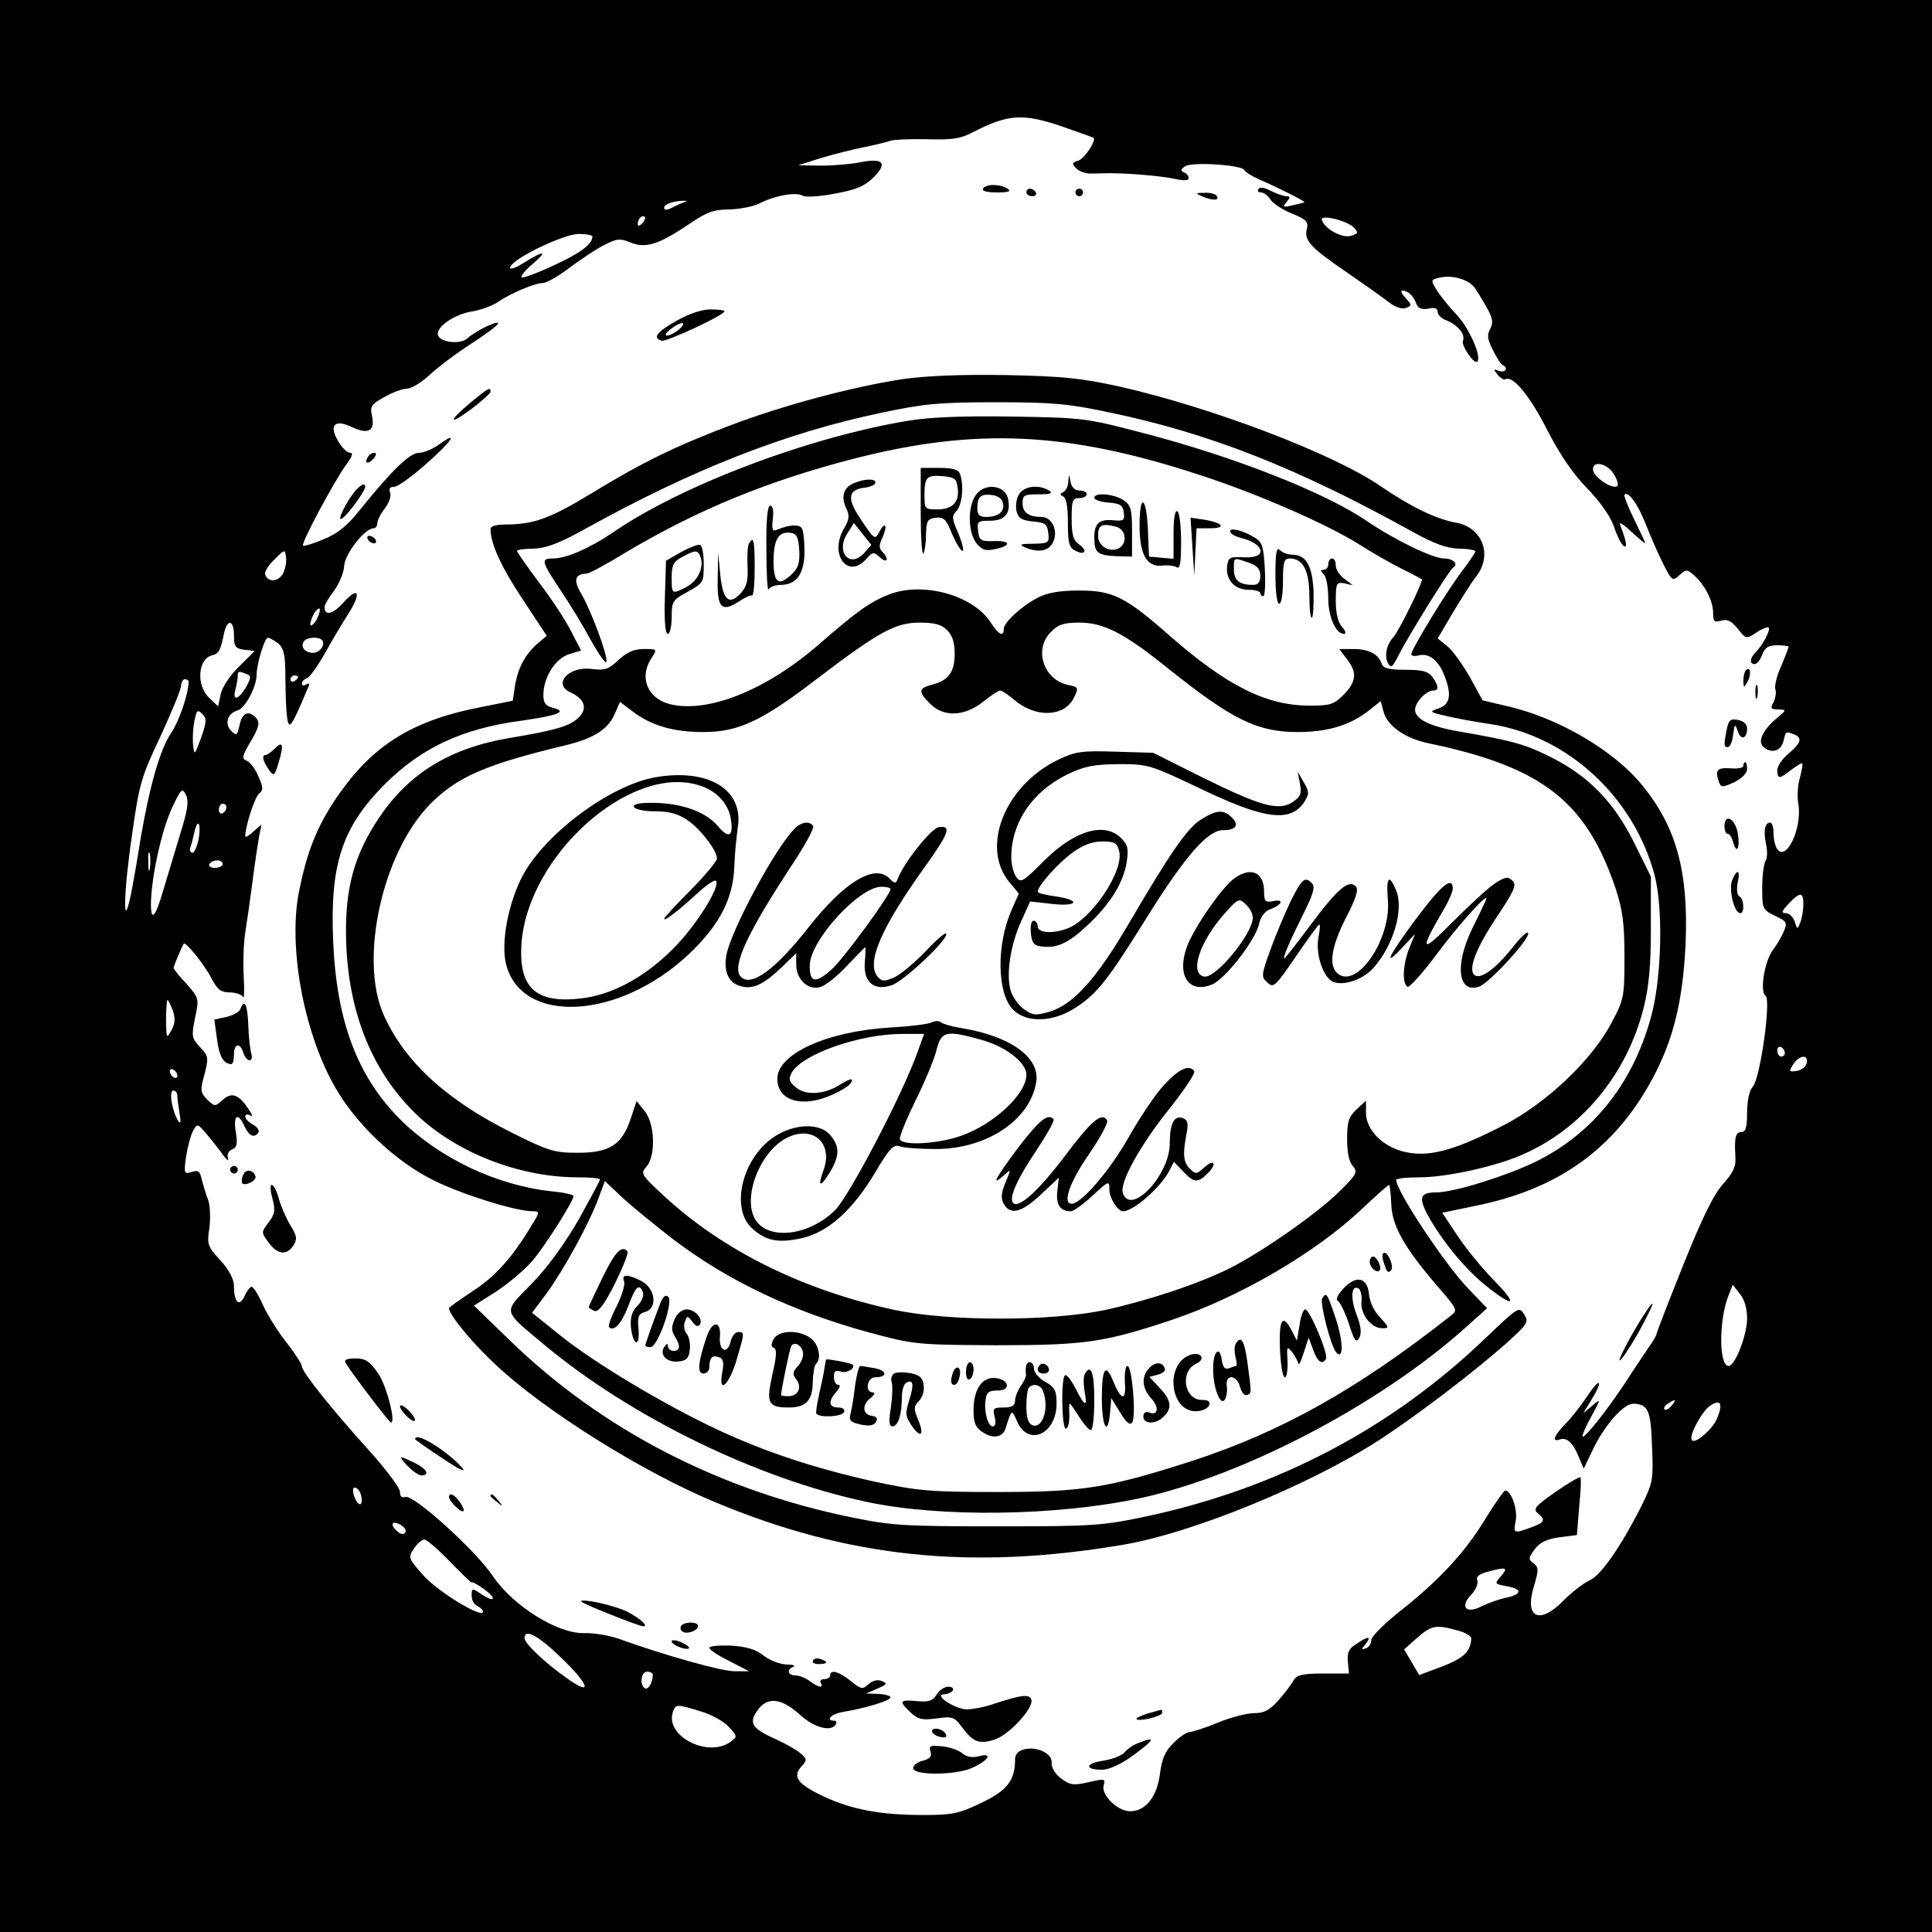 <?xml version="1.0" standalone="no"?>
<!DOCTYPE svg PUBLIC "-//W3C//DTD SVG 20010904//EN"
 "http://www.w3.org/TR/2001/REC-SVG-20010904/DTD/svg10.dtd">
<svg version="1.0" xmlns="http://www.w3.org/2000/svg"
 width="512pt" height="512pt" viewBox="0 0 512 512"
 preserveAspectRatio="xMidYMid meet">
<g transform="translate(0,512) scale(0.1,-0.1)"
fill="#000000" stroke="none">
<path d="M0 2560 l0 -2560 2560 0 2560 0 0 2560 0 2560 -2560 0 -2560 0 0
-2560z m2817 2224 c43 -15 79 -28 81 -29 8 -7 -24 -56 -41 -61 -16 -5 -17 -8
-5 -20 7 -8 25 -14 38 -14 14 0 36 1 50 1 50 0 136 -7 173 -15 24 -5 37 -5 37
2 0 6 -6 13 -12 15 -10 4 -9 8 2 16 17 13 153 4 158 -10 2 -5 20 -16 40 -25
47 -20 122 -58 119 -60 -1 -1 -15 -4 -31 -8 -26 -6 -28 -5 -17 8 11 13 11 16
0 16 -8 0 -26 7 -41 14 -16 9 -30 11 -33 5 -4 -5 0 -9 7 -9 7 0 18 -8 25 -19
6 -10 32 -27 57 -37 39 -16 44 -22 39 -42 -7 -30 11 -49 111 -117 45 -31 93
-65 108 -77 16 -12 33 -18 44 -14 16 6 16 8 -1 26 -10 11 -14 20 -9 20 15 0
30 -14 37 -34 5 -13 14 -17 32 -14 17 4 25 1 25 -9 0 -7 10 -17 23 -22 29 -11
51 -37 44 -54 -5 -13 30 -64 38 -55 12 12 -21 88 -54 123 -21 22 -45 52 -54
67 -16 26 -16 27 12 33 30 6 71 -5 88 -26 6 -8 20 -31 32 -52 17 -30 19 -42
10 -59 -9 -16 -7 -28 8 -57 10 -20 21 -37 26 -39 15 -7 6 -21 -10 -15 -16 6
-16 5 -4 -10 7 -9 17 -15 21 -12 19 11 65 -45 110 -134 33 -64 67 -115 105
-154 35 -36 62 -74 72 -102 8 -25 20 -48 26 -52 10 -6 8 10 -8 52 -6 14 2 10
28 -14 21 -19 37 -33 37 -30 0 2 -14 31 -30 64 -16 33 -27 61 -25 64 10 10 35
-24 56 -77 12 -31 33 -79 46 -105 24 -47 25 -48 44 -31 18 16 20 16 40 -2 28
-26 49 -67 49 -99 0 -22 3 -25 21 -20 16 5 27 0 44 -21 22 -28 23 -28 50 -10
14 10 29 15 32 13 6 -6 -15 -46 -34 -65 -16 -16 -17 -32 -3 -32 6 0 15 11 20
25 7 19 17 25 40 25 16 0 30 -2 30 -4 0 -2 -9 -26 -20 -52 -12 -26 -18 -54
-15 -61 3 -8 0 -23 -5 -34 -9 -16 -7 -19 12 -19 23 -1 23 -1 -3 -23 -37 -31
-51 -61 -37 -75 20 -20 47 -14 54 13 7 28 6 27 28 19 23 -9 20 -22 -14 -51
-16 -13 -30 -33 -30 -44 0 -24 6 -24 37 1 15 11 28 19 29 17 2 -2 -1 -19 -6
-38 -6 -19 -8 -51 -4 -71 10 -64 -33 -154 -57 -117 -5 8 -9 26 -9 42 0 15 -4
27 -9 27 -14 0 -18 -22 -11 -56 4 -18 4 -38 -1 -45 -5 -8 -9 -40 -9 -72 0 -55
1 -58 34 -74 32 -15 33 -18 23 -42 -6 -14 -19 -36 -29 -49 -22 -30 -35 -111
-19 -121 15 -10 -14 -219 -34 -241 -9 -10 -15 -37 -15 -68 0 -40 -4 -52 -15
-52 -16 0 -19 -15 -16 -67 2 -24 -6 -41 -32 -70 -25 -27 -56 -90 -106 -215
-39 -97 -71 -180 -71 -183 0 -3 -8 -18 -19 -33 -10 -15 -38 -56 -61 -92 -50
-76 -111 -153 -116 -147 -2 2 8 26 23 53 26 48 26 49 3 29 l-24 -20 23 38 c32
53 20 57 -14 5 -16 -24 -41 -56 -57 -72 -30 -31 -36 -48 -15 -41 18 7 35 -7
50 -44 l14 -33 27 56 c31 62 79 116 104 116 40 -1 47 -17 50 -113 4 -89 2 -97
-28 -158 -57 -112 -109 -186 -139 -198 -15 -7 -45 -30 -67 -52 -64 -66 -105
-47 -79 37 13 44 13 50 -1 61 -14 11 -14 14 3 37 13 18 31 27 65 32 l47 6 6
75 c4 40 6 76 3 78 -2 2 -32 -15 -66 -39 -53 -37 -60 -45 -47 -56 22 -18 19
-25 -18 -38 -46 -17 -47 -16 -40 19 5 29 -12 79 -28 79 -3 0 -26 -32 -50 -71
-55 -91 -120 -162 -224 -245 -46 -36 -82 -72 -81 -81 0 -9 -6 -18 -14 -21 -13
-5 -13 -3 -1 11 17 22 7 22 -25 0 -20 -12 -24 -23 -22 -47 l3 -31 -68 0 c-56
0 -70 -4 -79 -18 -5 -10 -23 -34 -40 -53 -23 -26 -38 -34 -64 -34 -19 0 -62
-11 -96 -25 -34 -14 -68 -25 -75 -25 -8 0 -27 -13 -43 -29 -22 -21 -31 -42
-36 -82 -8 -61 -38 -99 -79 -99 -34 0 -78 44 -70 69 5 17 2 18 -40 8 -40 -9
-49 -8 -73 10 -16 12 -26 29 -25 41 3 24 -38 45 -73 36 -16 -4 -24 -13 -24
-27 0 -56 -22 -83 -90 -115 -58 -28 -77 -32 -151 -32 -115 0 -190 14 -266 49
-69 33 -84 52 -59 80 15 16 15 19 -2 34 -10 9 -38 25 -64 37 -63 28 -74 42
-53 74 27 41 64 38 117 -10 37 -33 80 -44 93 -24 3 6 1 10 -4 10 -25 0 -8 18
22 23 60 10 127 30 127 39 0 4 -15 8 -32 9 l-33 1 30 13 c26 11 27 14 12 20
-11 5 -25 1 -35 -8 -16 -15 -20 -14 -47 8 -31 25 -55 32 -55 15 0 -5 -7 -10
-16 -10 -8 0 -12 -4 -9 -10 9 -15 -7 -12 -29 5 -11 8 -28 15 -38 15 -21 0 -24
16 -5 23 6 3 -2 6 -20 6 -17 1 -44 11 -60 24 -20 16 -44 23 -85 26 -32 1 -58
-1 -58 -6 0 -5 24 -21 53 -35 l52 -27 -37 0 c-33 -1 -186 42 -308 86 -25 9
-67 16 -93 15 -70 -1 -187 72 -240 150 -45 68 -212 219 -233 211 -9 -3 -14 1
-14 13 0 11 -37 60 -81 109 -103 114 -179 210 -179 224 0 6 -18 34 -39 61 -22
27 -50 72 -63 99 -12 28 -26 50 -31 51 -4 0 -13 -11 -19 -25 -14 -30 -28 -16
-28 27 0 18 -13 43 -36 68 -34 37 -36 43 -29 86 3 25 2 58 -3 73 -6 14 -13 39
-17 54 -5 23 -9 27 -27 21 -20 -6 -21 -4 -15 40 4 26 12 56 18 68 12 22 12 21
38 -9 14 -17 34 -42 43 -55 10 -13 15 -16 12 -7 -3 10 2 19 11 23 13 5 15 14
10 46 -8 45 6 54 23 15 12 -26 26 -32 37 -16 3 6 -4 15 -15 21 -11 6 -20 15
-20 21 0 6 6 7 13 3 7 -5 6 2 -4 16 -26 40 -45 47 -69 25 -20 -18 -21 -18 -41
1 -18 19 -19 24 -7 67 11 44 11 48 -12 72 -22 24 -23 29 -13 78 11 51 10 52
-23 90 -19 20 -34 39 -34 42 0 4 22 57 27 64 4 7 54 -54 73 -91 16 -31 26 -38
49 -38 16 0 32 -6 35 -12 3 -7 4 16 2 51 -2 35 -1 89 4 120 5 31 14 94 20 141
6 47 14 99 17 115 l6 30 -22 -19 c-11 -11 -21 -16 -21 -12 0 26 25 103 36 112
12 10 12 17 -1 46 -8 20 -22 38 -31 42 -14 5 -13 12 11 52 21 36 24 48 15 60
-20 23 -38 16 -45 -17 -6 -28 -9 -30 -22 -16 -19 18 -10 47 16 54 20 5 51 62
51 95 0 27 21 98 30 98 3 0 15 -6 26 -14 14 -11 19 -27 20 -68 1 -110 4 -148
12 -148 6 0 20 30 51 104 2 5 -1 6 -8 2 -6 -4 -11 -3 -11 2 0 6 6 12 14 15 7
3 28 32 46 64 18 32 46 80 63 106 36 57 27 75 -14 29 -27 -30 -49 -35 -49 -11
0 6 11 25 25 43 13 18 26 47 27 66 2 33 55 100 78 100 6 0 10 6 10 14 0 7 9
25 20 39 11 14 17 32 14 41 -4 11 -1 16 11 16 9 0 48 28 86 62 69 61 86 89 31
49 -17 -12 -40 -21 -52 -21 -24 0 -73 -48 -156 -151 -33 -42 -59 -63 -96 -78
-28 -12 -53 -19 -55 -17 -6 6 83 171 114 214 16 21 20 32 11 32 -8 0 -22 14
-32 31 -25 43 -9 59 37 37 43 -20 61 -10 53 29 -6 26 -3 31 33 51 21 12 48 22
59 22 12 0 38 16 59 35 21 20 70 57 110 83 40 26 73 50 73 55 0 9 -58 -19 -82
-40 -20 -18 -78 -9 -78 12 0 22 47 53 93 60 23 4 53 15 67 25 32 22 97 50 119
50 9 0 41 18 71 41 30 22 71 50 92 60 33 17 41 18 70 6 40 -16 74 -5 157 51
44 30 63 37 105 37 28 1 65 8 81 17 39 20 96 30 113 19 7 -4 45 -2 85 6 56 10
79 20 102 43 38 38 26 52 -35 40 -25 -5 -72 -9 -105 -9 l-60 1 60 19 c33 10
85 23 115 29 30 6 62 14 70 17 8 3 52 5 96 4 68 -2 89 1 125 20 92 47 131 49
236 13z m-1007 -201 c-8 -3 -23 -10 -32 -15 -11 -5 -18 -5 -18 1 0 10 23 18
50 19 13 0 13 0 0 -5z m-108 -55 c-7 -7 -12 -8 -12 -2 0 14 12 26 19 19 2 -3
-1 -11 -7 -17z m1886 -11 c12 -13 12 -16 -8 -22 -23 -7 -69 18 -77 42 -6 16
66 -1 85 -20z m-2018 -24 c-1 -21 -32 -44 -104 -77 -43 -20 -81 -34 -84 -31
-3 3 10 19 29 35 42 36 32 38 -22 4 -24 -15 -39 -20 -37 -12 7 23 140 87 181
88 20 0 37 -3 37 -7z m2706 -628 c9 -14 14 -29 10 -33 -11 -10 -60 21 -64 41
-5 27 35 21 54 -8z m-3526 -265 c-12 -22 -40 -24 -47 -3 -3 7 8 25 24 40 28
28 28 28 31 6 2 -12 -2 -31 -8 -43z m90 -120 c-6 -12 -14 -19 -17 -17 -2 3 1
15 7 27 6 12 14 19 17 17 2 -3 -1 -15 -7 -27z m-220 -44 c0 -30 4 -35 28 -38
l27 -3 -41 -41 c-24 -23 -45 -55 -49 -73 l-7 -33 -24 23 c-34 32 -30 102 7
112 19 5 23 11 33 60 9 38 26 34 26 -7z m233 -12 c11 -11 -5 -34 -23 -34 -22
0 -34 15 -25 30 7 11 38 14 48 4z m-200 -90 c13 -5 13 -9 -1 -35 -20 -34 -37
-38 -28 -6 3 12 6 28 6 35 0 14 2 14 23 6z m137 -8 c0 -3 -4 -8 -10 -11 -5 -3
-10 -1 -10 4 0 6 5 11 10 11 6 0 10 -2 10 -4z m-290 -13 c-1 -34 -26 -105 -46
-135 -29 -41 -57 -139 -81 -278 -8 -52 -20 -120 -26 -150 -22 -107 -20 3 3
158 19 136 25 155 76 262 29 64 54 123 54 133 0 9 5 17 10 17 6 0 10 -3 10 -7z
m33 -148 c-17 -46 -18 -48 -21 -21 -2 16 -1 45 3 64 6 30 8 33 21 20 12 -12
12 -20 -3 -63z m-56 -257 c-14 -46 -33 -110 -43 -143 -22 -76 -34 -90 -34 -40
1 71 28 193 55 252 25 54 28 56 38 36 8 -18 4 -41 -16 -105z m123 73 c0 -6 -4
-13 -10 -16 -5 -3 -10 1 -10 9 0 9 5 16 10 16 6 0 10 -4 10 -9z m-74 -86 c-4
-19 -11 -35 -16 -35 -5 0 -8 6 -6 13 3 6 7 25 11 41 9 41 19 24 11 -19z m-129
-77 c-2 -13 -4 -5 -4 17 -1 22 1 32 4 23 2 -10 2 -28 0 -40z m193 12 c0 -5 -9
-10 -21 -10 -11 0 -17 5 -14 10 3 6 13 10 21 10 8 0 14 -4 14 -10z m4189 -107
c0 -16 -4 -37 -8 -48 -8 -19 -8 -19 -15 3 -4 12 -15 22 -23 22 -13 0 -12 5 7
25 30 32 40 32 39 -2z m-4321 -281 c7 -21 6 -35 -4 -53 -13 -23 -13 -21 -14
29 0 28 2 52 4 52 2 0 8 -13 14 -28z m4272 -113 c0 -5 -4 -9 -10 -9 -5 0 -10
7 -10 16 0 8 5 12 10 9 6 -3 10 -10 10 -16z m58 -26 c-2 -10 -14 -19 -26 -21
-21 -3 -22 -2 -10 17 16 25 41 28 36 4z m-4318 -34 c0 -6 -4 -7 -10 -4 -5 3
-10 11 -10 16 0 6 5 7 10 4 6 -3 10 -11 10 -16z m0 -53 c0 -7 3 -29 6 -47 4
-24 2 -29 -4 -19 -16 25 -25 80 -13 80 6 0 11 -6 11 -14z m4160 -590 c0 -44
-32 -126 -49 -126 -26 0 -26 120 -1 185 l12 30 19 -24 c12 -15 19 -38 19 -65z
m-200 -231 c-7 -9 -15 -13 -19 -10 -3 3 1 10 9 15 21 14 24 12 10 -5z m120
-35 c-12 -28 -57 -67 -66 -57 -10 10 25 75 47 91 29 20 36 7 19 -34z m-3592
-209 c4 -28 -13 -20 -21 9 -3 14 -1 20 6 17 7 -2 14 -14 15 -26z m116 -92 c-4
-6 -11 -6 -20 2 -21 17 -17 31 6 19 11 -6 18 -15 14 -21z m119 -78 c32 -33 57
-57 57 -55 0 3 14 -4 31 -16 36 -26 32 -39 -5 -15 -25 17 -26 17 -26 -4 0 -12
7 -24 15 -27 8 -4 15 -10 15 -15 0 -20 -120 53 -158 96 -40 45 -41 48 -25 71
8 13 21 24 28 24 6 0 37 -27 68 -59z m2783 -40 c-16 -18 -15 -19 19 -25 42 -8
38 -22 -8 -31 -17 -4 -45 -14 -61 -22 -40 -21 -58 -2 -28 30 13 13 20 31 17
39 -4 10 5 17 32 24 46 12 51 10 29 -15z m-113 -142 c20 -5 37 -15 36 -22 -2
-34 -20 -51 -76 -73 l-62 -23 -20 34 -20 34 35 31 c38 33 50 35 107 19z
m-2377 -71 c76 -73 86 -105 17 -56 -61 43 -113 93 -113 107 0 26 36 7 96 -51z
m244 -47 c0 -20 -13 -41 -21 -35 -15 9 -10 44 6 44 8 0 15 -4 15 -9z m126 -96
c28 -8 61 -26 75 -41 23 -25 24 -26 5 -40 -61 -44 -177 17 -152 81 7 19 10 19
72 0z"/>
<path d="M2605 4620 c-4 -6 11 -10 37 -10 31 0 39 3 28 10 -20 13 -57 13 -65
0z"/>
<path d="M2720 4610 c0 -5 7 -10 16 -10 8 0 12 5 9 10 -3 6 -10 10 -16 10 -5
0 -9 -4 -9 -10z"/>
<path d="M2850 4610 c0 -5 5 -10 10 -10 6 0 10 5 10 10 0 6 -4 10 -10 10 -5 0
-10 -4 -10 -10z"/>
<path d="M3185 4600 c28 -12 47 -12 40 0 -3 6 -18 10 -33 9 -24 0 -25 -1 -7
-9z"/>
<path d="M1793 4270 c-53 -30 -64 -45 -40 -53 12 -4 167 68 167 78 0 3 -17 5
-37 5 -24 0 -58 -12 -90 -30z m3 -26 c-30 -21 -45 -16 -16 6 14 10 27 16 30
13 3 -2 -4 -11 -14 -19z"/>
<path d="M2390 4115 c-135 -21 -314 -69 -454 -122 -147 -56 -228 -95 -368
-180 -110 -67 -152 -82 -225 -83 -28 0 -43 -4 -43 -12 0 -39 28 -100 85 -186
l64 -97 -24 -20 c-33 -29 -52 -64 -60 -111 l-6 -41 -85 -17 c-176 -34 -280
-97 -371 -224 -58 -81 -88 -151 -110 -262 -30 -144 10 -369 92 -516 57 -102
162 -202 266 -253 78 -38 216 -81 261 -81 19 0 19 -2 -3 -37 -50 -84 -97 -137
-157 -175 -34 -23 -62 -42 -62 -45 0 -17 61 -92 125 -151 129 -121 388 -283
578 -362 353 -148 679 -182 1082 -114 185 31 497 159 682 279 104 68 254 183
337 257 55 50 58 55 45 75 -13 21 -15 20 -99 -60 -250 -241 -552 -400 -899
-475 -119 -25 -141 -27 -396 -27 -243 0 -282 2 -384 23 -352 71 -666 233 -909
469 l-96 93 60 38 c33 22 77 59 97 83 36 44 107 157 107 169 0 4 -26 10 -59
13 -146 16 -298 88 -402 192 -112 113 -167 259 -176 469 -9 205 23 303 136
417 97 97 205 148 362 169 98 14 124 24 85 34 -20 5 -26 13 -26 34 0 46 31 96
67 108 l33 10 -27 52 c-14 28 -52 86 -85 129 -32 43 -58 80 -58 83 0 3 20 6
44 6 33 1 68 14 138 53 283 157 530 254 783 307 113 24 153 28 305 28 152 0
192 -4 305 -28 261 -55 491 -145 798 -315 57 -32 91 -44 123 -45 24 0 44 -4
44 -7 0 -3 -16 -27 -35 -52 -40 -52 -135 -208 -135 -221 0 -4 8 -6 19 -3 27 7
51 -11 67 -49 22 -53 18 -81 -13 -91 -26 -9 -26 -10 18 -20 24 -6 78 -16 119
-22 204 -31 380 -193 435 -401 22 -84 19 -258 -6 -361 -46 -183 -153 -321
-310 -398 -79 -38 -216 -81 -263 -81 -42 0 -47 -13 -23 -59 37 -68 101 -146
157 -190 74 -59 84 -50 18 17 -30 31 -74 84 -96 118 l-40 60 86 18 c222 44
371 152 471 337 56 104 81 207 88 359 8 191 -25 309 -115 419 -74 91 -218 176
-351 208 l-72 17 -34 62 c-20 35 -47 72 -60 82 l-25 20 40 68 c23 38 50 81 61
95 46 57 18 132 -53 144 -51 9 -118 41 -200 97 -125 86 -449 209 -693 264
-101 22 -149 27 -300 30 -122 2 -211 -2 -275 -11z"/>
<path d="M1248 4054 c-61 -51 -61 -64 1 -18 28 21 51 42 51 46 0 13 -6 10 -52
-28z"/>
<path d="M2407 4005 c-262 -43 -602 -171 -784 -297 -59 -40 -122 -68 -157 -68
-34 0 -32 -7 22 -88 21 -31 56 -88 77 -127 21 -38 40 -65 42 -59 5 14 -41 138
-68 183 -20 34 -15 50 16 51 6 0 53 25 105 57 190 113 376 189 605 248 321 82
563 71 909 -42 156 -50 347 -134 430 -187 31 -20 79 -47 108 -62 29 -14 54
-28 56 -29 5 -4 -61 -138 -75 -153 -18 -19 -25 -50 -15 -69 8 -14 12 -12 27
18 28 55 136 229 146 235 15 9 0 24 -24 24 -30 0 -131 49 -206 100 -110 75
-351 170 -590 232 -152 40 -161 41 -346 44 -131 2 -217 -1 -278 -11z"/>
<path d="M975 3909 c-11 -17 1 -21 15 -4 8 9 8 15 2 15 -6 0 -14 -5 -17 -11z"/>
<path d="M2440 3763 c0 -64 3 -113 7 -110 3 4 7 26 7 50 1 37 4 42 26 45 21 2
28 -4 43 -43 11 -25 23 -45 28 -45 4 0 -1 21 -11 46 -18 40 -18 47 -5 60 15
16 20 69 9 98 -4 12 -20 16 -55 16 l-49 0 0 -117z m98 64 c5 -38 -14 -57 -54
-57 -33 0 -34 1 -34 38 0 48 6 54 50 50 30 -3 35 -7 38 -31z"/>
<path d="M2831 3843 c0 -12 -7 -24 -13 -27 -10 -5 -10 -7 0 -12 8 -4 12 -28
12 -69 0 -53 3 -66 19 -74 26 -14 35 -1 11 16 -16 11 -20 26 -20 69 0 47 2 54
20 54 11 0 20 5 20 10 0 6 -9 10 -19 10 -12 0 -21 8 -24 23 -4 22 -4 22 -6 0z"/>
<path d="M2264 3840 c-28 -11 -36 -35 -22 -66 10 -20 9 -30 -5 -54 -41 -69 10
-138 60 -80 16 18 18 18 35 3 20 -18 25 -4 6 15 -9 9 -9 18 1 38 14 33 7 44
-9 14 -11 -21 -13 -20 -47 31 -40 58 -37 82 11 87 14 2 26 8 26 13 0 11 -27
11 -56 -1z m25 -187 c-39 -40 -75 6 -43 54 l17 27 23 -29 23 -29 -20 -23z"/>
<path d="M947 3825 c-19 -18 -50 -75 -45 -80 7 -7 69 76 66 87 -3 7 -10 4 -21
-7z"/>
<path d="M2586 3808 c-22 -31 -21 -100 2 -128 15 -18 24 -21 50 -15 44 9 40
23 -5 21 -34 -1 -38 2 -41 27 -3 25 -1 27 32 27 40 0 56 21 47 60 -9 35 -62
41 -85 8z m72 -22 c5 -22 -13 -36 -45 -36 -17 0 -23 6 -23 23 0 31 9 39 40 35
15 -2 26 -10 28 -22z"/>
<path d="M2700 3809 c-7 -11 -9 -31 -6 -44 5 -19 14 -24 44 -27 32 -3 37 -7
40 -30 3 -27 1 -28 -40 -29 -33 0 -38 -2 -23 -9 37 -16 65 -11 76 14 14 29 -3
66 -31 66 -34 0 -50 12 -50 36 0 22 4 24 43 24 31 0 38 3 27 10 -27 17 -68 12
-80 -11z"/>
<path d="M2900 3801 c0 -6 17 -11 38 -13 30 -2 38 -7 40 -26 3 -21 0 -23 -25
-21 -40 4 -53 -7 -53 -46 0 -40 8 -47 61 -49 l39 -1 0 67 c0 58 -3 69 -22 82
-24 17 -78 22 -78 7z m58 -77 c29 -8 30 -50 2 -59 -24 -8 -50 10 -50 35 0 29
10 34 48 24z"/>
<path d="M3020 3727 c0 -76 19 -110 59 -106 14 2 32 0 39 -4 9 -6 12 9 12 67
0 41 -4 78 -10 81 -6 4 -10 -18 -10 -60 l0 -66 -32 3 -33 3 -3 73 c-4 88 -22
96 -22 9z"/>
<path d="M2031 3663 c0 -65 3 -112 6 -105 2 6 17 12 32 12 42 0 63 30 63 89 0
27 -3 55 -7 61 -7 11 -33 10 -66 -4 -12 -5 -14 0 -11 29 3 21 0 35 -7 35 -7 0
-11 -38 -10 -117z m87 0 c2 -32 -2 -47 -17 -62 -37 -37 -51 -27 -51 32 0 57
13 79 45 75 16 -2 21 -12 23 -45z"/>
<path d="M3160 3671 l5 -76 3 63 3 62 36 0 c45 0 33 15 -17 23 l-35 5 5 -77z"/>
<path d="M3260 3712 c0 -6 12 -13 27 -17 66 -16 73 -55 11 -52 -39 2 -43 0
-46 -23 -4 -37 20 -63 57 -63 17 0 31 -4 31 -9 0 -4 3 -8 8 -8 4 0 6 32 4 70
-3 60 -7 73 -25 84 -31 20 -67 29 -67 18z m49 -83 c23 -8 31 -17 31 -35 0 -17
-6 -24 -19 -24 -37 0 -51 12 -51 41 0 33 -2 32 39 18z"/>
<path d="M975 3690 c3 -5 11 -10 16 -10 6 0 7 5 4 10 -3 6 -11 10 -16 10 -6 0
-7 -4 -4 -10z"/>
<path d="M1985 3680 c-4 -6 -5 -33 -4 -60 2 -37 -2 -54 -16 -70 -32 -36 -49
-22 -56 45 l-6 60 -1 -68 c-2 -78 10 -91 56 -61 15 10 30 17 35 16 4 -1 7 32
7 73 0 74 -3 85 -15 65z"/>
<path d="M1805 3657 l-40 -23 -3 -97 c-2 -62 1 -97 8 -97 5 0 10 20 10 44 0
42 2 46 43 68 41 23 42 25 42 72 0 27 -4 51 -10 52 -5 2 -28 -7 -50 -19z m51
-12 c11 -27 -6 -64 -36 -80 -40 -21 -40 -20 -40 25 0 33 5 42 28 54 35 19 41
19 48 1z"/>
<path d="M3380 3597 c0 -45 4 -77 10 -77 6 0 10 27 10 60 0 52 3 60 18 60 35
0 52 -32 52 -100 0 -35 3 -60 7 -57 3 4 5 35 4 70 -3 68 -20 97 -56 97 -11 0
-26 5 -33 12 -9 9 -12 -5 -12 -65z"/>
<path d="M3520 3625 c0 -8 -5 -15 -12 -15 -9 0 -9 -3 0 -12 7 -7 12 -35 12
-63 0 -50 20 -95 42 -95 6 0 4 8 -5 18 -11 12 -17 36 -17 69 0 48 2 51 23 47
l22 -5 -22 17 c-13 9 -23 25 -23 35 0 11 -4 19 -10 19 -5 0 -10 -7 -10 -15z"/>
<path d="M2357 3545 c-49 -19 -84 -43 -186 -132 -140 -122 -295 -184 -396
-159 -59 15 -82 71 -49 121 16 25 16 25 -20 25 -26 0 -44 -8 -67 -29 -26 -25
-36 -28 -70 -24 -61 9 -106 -40 -57 -62 37 -17 46 -42 22 -66 -23 -23 -60 -34
-179 -54 -160 -26 -271 -93 -351 -213 -65 -97 -89 -185 -87 -312 3 -192 64
-351 179 -466 105 -105 274 -173 432 -174 34 0 62 -2 62 -6 0 -3 -26 -51 -57
-107 -38 -65 -82 -126 -124 -169 -77 -79 -80 -67 36 -164 229 -190 560 -352
851 -414 195 -42 504 -38 727 10 272 59 633 248 860 451 l58 52 -49 51 c-62
64 -192 260 -192 289 0 4 28 7 63 7 69 0 198 28 269 59 159 68 280 214 324
391 14 55 19 112 19 211 l0 136 -44 89 c-54 109 -121 177 -220 227 -68 34 -98
43 -241 68 -79 13 -120 33 -120 58 0 20 30 51 48 51 16 0 15 12 -2 36 -11 15
-27 19 -72 19 -42 0 -58 4 -62 15 -8 26 -34 40 -75 40 l-38 0 20 -26 c28 -36
26 -60 -8 -95 -26 -26 -36 -29 -90 -29 -115 0 -219 52 -371 185 -118 104 -151
120 -240 120 -53 0 -85 -6 -110 -19 -44 -23 -90 -66 -90 -83 0 -22 -14 -15
-35 18 -47 72 -179 108 -268 74z m153 -95 c14 -14 20 -33 20 -63 0 -49 -17
-71 -62 -82 -34 -9 -35 -19 -3 -50 35 -36 91 -34 140 5 21 17 41 30 46 30 4 0
21 -11 37 -25 57 -48 131 -45 157 4 14 29 14 30 -15 36 -65 14 -91 95 -45 140
19 20 34 25 75 25 65 0 118 -27 235 -121 170 -136 237 -169 344 -169 78 0 136
17 186 55 l34 27 7 -26 c9 -39 57 -73 121 -86 301 -63 417 -154 495 -386 18
-55 23 -91 23 -179 0 -106 -1 -113 -34 -175 -51 -98 -172 -213 -286 -272 -123
-63 -189 -83 -250 -73 -63 9 -115 57 -115 106 l0 32 -25 -23 c-21 -20 -25 -33
-25 -78 0 -36 5 -61 15 -72 14 -16 11 -22 -37 -69 -59 -58 -201 -157 -287
-201 -83 -42 -220 -87 -334 -112 -146 -30 -408 -30 -554 0 -244 52 -460 159
-617 306 -57 53 -59 56 -43 74 25 28 23 112 -4 147 l-22 27 -16 -48 c-23 -68
-56 -89 -140 -89 -62 0 -78 5 -172 52 -174 86 -286 188 -342 313 -66 147 -4
429 122 558 73 74 148 106 360 157 75 18 114 43 131 85 l13 30 33 -25 c50 -38
108 -55 188 -55 93 0 155 29 301 141 164 125 208 149 272 149 40 0 58 -5 73
-20z m-729 -1612 c148 -113 320 -194 525 -250 116 -31 124 -32 334 -33 234 0
285 7 465 67 179 60 382 178 505 295 37 35 69 63 71 63 2 0 5 -23 6 -51 2 -58
35 -116 122 -217 55 -64 55 -64 34 -80 -243 -192 -447 -306 -679 -382 -226
-73 -292 -84 -519 -84 -180 0 -212 3 -325 27 -158 35 -287 77 -418 138 -141
66 -325 176 -416 249 l-76 61 39 52 c45 62 112 184 136 249 l18 48 51 -48 c29
-26 86 -72 127 -104z"/>
<path d="M2805 3107 c-142 -68 -208 -233 -129 -326 l24 -29 -19 -43 c-41 -93
-39 -222 4 -265 36 -36 107 -33 166 6 57 37 85 73 189 240 101 162 161 230
201 230 35 0 44 14 23 34 -21 21 -40 20 -80 -5 -37 -22 -84 -91 -194 -279 -85
-145 -146 -212 -208 -231 -39 -11 -45 -10 -69 7 -15 11 -31 34 -35 50 -12 42
0 121 28 182 l24 53 54 -6 c32 -4 56 -3 60 3 3 5 -16 12 -44 16 -28 4 -50 9
-50 13 0 15 55 77 93 104 28 20 52 29 78 29 33 0 40 -4 45 -26 12 -49 -63
-166 -127 -200 -38 -19 -89 -19 -89 1 0 8 -5 15 -11 15 -6 0 -9 -14 -7 -32 2
-26 8 -34 27 -36 41 -6 72 8 123 56 60 56 95 112 104 168 5 35 3 45 -15 63
-44 44 -124 20 -205 -61 -55 -55 -61 -59 -73 -42 -7 10 -13 33 -13 52 0 92 55
173 147 219 48 23 70 27 138 28 78 0 83 -2 212 -63 172 -83 242 -93 279 -38
14 22 14 27 -1 53 l-16 28 6 -32 c5 -27 2 -34 -20 -49 -37 -24 -86 -10 -245
69 l-124 62 -101 3 c-89 3 -106 0 -150 -21z"/>
<path d="M1736 3060 c-118 -21 -289 -147 -350 -259 -39 -73 -59 -179 -45 -236
41 -161 297 -148 482 24 83 78 120 148 123 235 1 33 6 79 9 102 17 101 -77
159 -219 134z m113 -20 c46 -13 79 -46 87 -86 9 -49 -3 -59 -32 -25 -36 44
-111 67 -196 63 -51 -3 -29 -22 26 -22 39 0 62 -6 87 -23 35 -23 79 -81 79
-102 0 -7 -31 -45 -70 -84 -38 -38 -70 -73 -70 -76 0 -8 42 25 93 72 21 19 41
32 44 29 14 -14 -54 -122 -114 -181 -76 -76 -162 -122 -244 -131 -120 -14
-165 29 -157 146 17 232 285 473 467 420z"/>
<path d="M2106 2924 c-51 -50 -169 -270 -181 -335 -8 -45 6 -75 40 -83 31 -8
59 5 108 52 l37 36 0 -30 c0 -39 31 -69 63 -60 13 3 45 28 71 56 26 27 48 50
49 50 1 0 1 -17 -1 -38 -5 -54 23 -79 71 -63 33 11 155 126 144 137 -3 3 -28
-19 -56 -49 -29 -30 -66 -61 -83 -68 -27 -11 -32 -10 -44 5 -27 38 12 128 125
286 66 92 74 113 39 108 -21 -3 -97 -100 -110 -140 -4 -10 -9 -9 -22 5 -39 38
-119 -11 -212 -129 -89 -114 -156 -163 -182 -131 -22 27 18 114 137 295 34 51
59 97 56 103 -9 14 -32 11 -49 -7z m254 -160 c0 -15 -126 -187 -157 -214 -43
-38 -58 -34 -57 13 2 66 131 207 190 207 13 0 24 -3 24 -6z"/>
<path d="M3272 2793 c-33 -23 -109 -133 -127 -183 -27 -76 6 -124 67 -99 36
15 117 120 125 162 4 17 15 32 28 37 33 12 39 28 10 22 -22 -4 -25 -1 -25 25
0 51 -34 67 -78 36z m48 -105 c0 -42 -98 -162 -129 -156 -40 8 -12 93 56 169
34 38 37 39 54 23 11 -10 19 -25 19 -36z"/>
<path d="M3965 2781 c-17 -10 -67 -56 -113 -102 -86 -87 -92 -83 -30 24 16 26
28 54 28 62 0 35 -31 9 -98 -81 -73 -98 -90 -134 -33 -72 l31 33 -15 -37 c-17
-42 -20 -94 -5 -103 5 -3 40 36 78 87 61 82 142 171 130 143 -2 -5 -18 -39
-36 -75 -47 -96 -39 -173 17 -155 26 8 131 122 131 141 0 9 -18 -7 -40 -35
-45 -57 -84 -86 -101 -76 -20 13 0 68 57 154 47 70 54 86 42 97 -11 11 -18 11
-43 -5z"/>
<path d="M3421 2733 c-15 -32 -40 -90 -54 -129 -25 -69 -25 -73 -8 -88 16 -15
21 -10 75 69 32 47 60 85 62 85 3 0 2 -15 -2 -34 -8 -43 11 -103 37 -117 26
-13 78 3 107 34 54 59 83 156 62 207 -19 46 -27 36 -22 -25 9 -104 -82 -237
-133 -195 -25 21 -17 71 22 148 27 52 34 75 26 83 -19 19 -48 -6 -119 -101
-37 -50 -69 -90 -70 -90 -6 0 14 46 50 118 26 52 32 72 23 81 -19 19 -26 13
-56 -46z"/>
<path d="M2470 2411 c-8 -5 -58 -11 -110 -14 -169 -10 -300 -70 -300 -136 0
-59 67 -78 146 -42 23 10 45 24 48 30 10 15 0 14 -27 -3 -40 -26 -90 -30 -116
-9 -20 16 -22 23 -13 40 27 49 180 103 293 103 l58 0 -17 -47 c-40 -113 -181
-382 -219 -420 -67 -67 -174 -81 -210 -27 -38 58 11 185 85 220 68 32 121 -17
94 -88 -16 -44 -8 -46 17 -5 26 43 27 68 2 98 -27 34 -96 32 -150 -4 -85 -57
-117 -192 -56 -244 36 -32 69 -38 131 -24 69 16 134 74 194 175 38 64 48 74
65 68 11 -4 54 -7 95 -7 135 0 250 77 266 177 11 65 -68 122 -196 143 -25 4
-50 11 -55 15 -6 5 -17 5 -25 1z m132 -47 c64 -18 118 -60 118 -92 0 -51 -85
-131 -173 -162 -59 -21 -152 -27 -162 -10 -3 5 15 49 39 99 25 49 50 110 57
135 13 54 25 57 121 30z"/>
<path d="M3086 2246 c-23 -24 -65 -87 -95 -140 -49 -87 -125 -176 -151 -176
-25 0 -6 56 45 130 31 45 53 86 49 91 -14 23 -42 -1 -113 -96 -70 -92 -121
-138 -136 -123 -12 12 9 61 60 137 29 44 51 82 47 85 -15 16 -36 -1 -92 -73
-61 -82 -76 -108 -40 -76 20 18 20 18 5 -18 -12 -28 -13 -43 -5 -57 17 -31 47
-24 98 24 l48 45 -4 -36 c-4 -35 7 -53 36 -53 7 0 33 19 57 41 44 41 45 41 45
16 0 -22 22 -57 36 -57 28 0 101 64 123 108 l12 23 24 -25 c29 -31 39 -32 66
-5 26 26 16 39 -11 14 -18 -17 -22 -17 -36 -3 -18 17 -20 39 -10 91 6 30 4 39
-10 44 -22 8 -34 -14 -34 -67 0 -84 -102 -192 -124 -133 -11 27 46 129 124
226 39 49 68 93 65 98 -13 19 -40 7 -79 -35z"/>
<path d="M1597 1735 c-20 -42 -37 -77 -37 -79 0 -2 7 -6 15 -10 11 -4 26 16
55 73 21 43 36 81 33 85 -16 16 -32 0 -66 -69z"/>
<path d="M3666 1778 c8 -28 12 -33 20 -25 9 8 -6 47 -17 47 -6 0 -7 -10 -3
-22z"/>
<path d="M3630 1776 c0 -15 18 -31 26 -23 7 7 -7 37 -17 37 -5 0 -9 -6 -9 -14z"/>
<path d="M1654 1724 c3 -8 -6 -38 -20 -66 -14 -27 -23 -52 -20 -55 13 -13 33
9 51 56 20 53 29 61 39 36 3 -9 -4 -25 -15 -36 -14 -14 -19 -30 -17 -56 2 -20
8 -38 13 -40 7 -2 9 12 7 36 -3 32 0 39 17 44 34 9 29 62 -9 82 -37 19 -54 19
-46 -1z"/>
<path d="M3560 1705 c-16 -17 -21 -29 -14 -33 6 -4 19 -31 29 -61 14 -44 19
-51 27 -37 7 13 5 31 -7 62 -17 45 -14 81 6 69 5 -4 9 -20 7 -35 -3 -33 26
-70 55 -70 19 0 19 2 -5 28 -16 16 -28 41 -30 62 -4 45 -34 52 -68 15z"/>
<path d="M1749 1664 c-17 -44 -39 -106 -39 -110 0 -2 6 -4 14 -4 19 0 61 119
47 133 -7 7 -14 2 -22 -19z"/>
<path d="M3504 1679 c-7 -11 23 -127 37 -143 20 -22 19 29 -1 89 -23 69 -25
72 -36 54z"/>
<path d="M1788 1624 c-9 -20 -9 -30 0 -45 16 -25 15 -39 -3 -39 -8 0 -15 6
-15 13 0 8 -3 7 -10 -3 -13 -21 8 -42 39 -38 20 2 27 9 29 31 2 16 -2 35 -8
42 -7 8 -9 23 -5 32 6 17 7 17 20 0 9 -12 15 -14 20 -7 9 15 -13 40 -36 40
-11 0 -25 -11 -31 -26z"/>
<path d="M3444 1609 l-7 -42 -14 27 c-24 46 -34 30 -31 -49 2 -41 7 -75 13
-75 5 0 8 19 7 43 -2 39 -2 41 13 23 8 -11 15 -25 16 -30 1 -6 7 7 14 29 l13
40 12 -32 c12 -33 24 -41 34 -24 7 12 -43 131 -55 131 -5 0 -12 -19 -15 -41z"/>
<path d="M1873 1578 c-23 -67 -26 -98 -9 -98 9 0 16 8 16 18 0 24 8 32 26 25
11 -4 13 -15 8 -40 -11 -60 18 -34 38 33 21 72 22 74 4 74 -8 0 -17 -12 -20
-26 -9 -35 -32 -24 -28 15 3 42 -21 41 -35 -1z"/>
<path d="M2050 1571 c-7 -14 -7 -20 1 -23 8 -3 7 -23 -4 -70 -17 -77 -12 -88
44 -88 45 0 63 19 63 70 1 21 4 42 9 46 15 15 6 53 -15 68 -32 23 -85 21 -98
-3z m78 -35 c2 -10 -4 -26 -14 -37 -14 -15 -14 -21 -4 -34 16 -20 6 -45 -20
-45 -11 0 -20 1 -20 3 0 13 23 124 27 130 8 13 28 2 31 -17z"/>
<path d="M3275 1559 c-4 -5 -4 -21 -1 -35 4 -13 4 -24 2 -24 -2 0 -11 -3 -19
-6 -11 -4 -16 2 -19 21 -5 40 -23 25 -23 -20 -1 -51 19 -103 31 -84 5 8 7 24
5 37 -4 31 27 29 35 -3 4 -14 11 -24 18 -22 13 4 13 3 2 85 -8 59 -17 75 -31
51z"/>
<path d="M3153 1529 c-66 -25 -53 -149 16 -149 16 0 31 7 35 15 4 11 -1 15
-19 15 -47 0 -59 76 -15 96 27 12 12 34 -17 23z"/>
<path d="M2189 1517 c0 -1 -2 -11 -4 -22 -1 -11 -8 -42 -14 -69 -6 -27 -10
-51 -7 -53 11 -11 69 -7 73 5 3 7 -4 12 -16 12 -25 0 -27 17 -4 42 9 11 11 18
5 18 -7 0 -12 9 -12 21 0 15 4 19 19 14 16 -5 40 10 30 19 -5 4 -69 16 -70 13z"/>
<path d="M2560 1484 c0 -14 4 -23 10 -19 6 3 10 15 10 26 0 10 -4 19 -10 19
-5 0 -10 -12 -10 -26z"/>
<path d="M2719 1498 c-1 -7 -1 -17 0 -21 1 -4 -5 -18 -14 -30 -8 -12 -15 -29
-15 -39 0 -13 -8 -18 -30 -18 -27 0 -30 -2 -24 -25 4 -15 2 -25 -5 -25 -13 0
-24 39 -19 71 2 19 9 24 31 24 36 -1 33 29 -5 33 -35 4 -58 -30 -58 -85 0 -34
5 -46 25 -59 27 -18 53 -13 60 11 16 51 16 51 30 19 29 -69 105 -35 105 46 0
35 -4 43 -30 58 -16 9 -30 25 -30 35 0 19 -19 24 -21 5z m45 -64 c17 -44 0
-101 -28 -91 -11 5 -16 19 -16 50 0 24 3 47 7 50 11 12 31 7 37 -9z"/>
<path d="M2756 1503 c-11 -11 -6 -23 9 -23 8 0 15 4 15 9 0 13 -16 22 -24 14z"/>
<path d="M3046 1495 c-22 -22 -20 -54 5 -81 22 -24 18 -47 -6 -37 -9 3 -15 -1
-15 -11 0 -21 34 -21 54 0 23 22 20 44 -11 76 l-27 29 22 6 c13 3 21 10 19 16
-6 18 -24 19 -41 2z"/>
<path d="M2266 1448 c-3 -29 -9 -63 -12 -75 -5 -17 0 -22 26 -28 23 -5 35 -3
41 6 6 10 3 15 -11 17 -25 4 -26 30 -2 48 10 8 12 13 5 14 -22 0 -15 40 6 40
33 0 33 17 0 24 -18 3 -35 6 -39 6 -4 0 -10 -24 -14 -52z"/>
<path d="M2526 1484 c-8 -22 -7 -34 3 -34 12 0 21 39 11 45 -4 3 -11 -2 -14
-11z"/>
<path d="M2981 1456 c4 -50 -10 -48 -31 4 -20 49 -30 34 -30 -45 0 -77 16
-105 22 -37 l3 37 24 -39 c17 -28 26 -34 32 -25 10 19 -1 149 -13 149 -6 0 -8
-20 -7 -44z"/>
<path d="M2369 1480 c-6 -5 -9 -15 -6 -23 3 -9 2 -39 -2 -66 -6 -38 -5 -51 4
-51 15 0 25 31 25 77 0 17 5 35 11 38 19 12 22 -4 9 -44 -11 -35 -11 -43 4
-66 24 -37 37 -31 20 10 -13 32 -13 37 1 52 9 8 15 27 13 41 -2 20 -10 28 -35
33 -17 3 -37 3 -44 -1z"/>
<path d="M2875 1479 c-4 -6 -4 -26 -1 -45 9 -45 1 -43 -24 7 -12 23 -24 38
-28 34 -11 -11 -8 -145 3 -141 6 2 9 17 9 35 -1 17 -1 31 1 31 2 0 13 -16 25
-35 12 -19 26 -35 31 -35 5 0 9 36 9 80 0 73 -9 97 -25 69z"/>
<path d="M4627 3344 c-4 -4 -7 -17 -7 -28 1 -19 1 -20 11 -3 11 19 8 43 -4 31z"/>
<path d="M4652 3285 c0 -16 2 -22 5 -12 2 9 2 23 0 30 -3 6 -5 -1 -5 -18z"/>
<path d="M4576 3187 c-8 -40 -8 -47 3 -47 6 0 12 15 14 33 4 29 5 30 12 10 8
-26 25 -21 25 6 0 12 -9 20 -24 23 -20 4 -25 0 -30 -25z"/>
<path d="M727 3135 c-9 -9 -20 -16 -24 -16 -10 -1 -6 -17 11 -41 12 -16 14
-14 25 23 14 47 10 57 -12 34z"/>
<path d="M4620 3090 c0 -5 -16 -8 -35 -6 -35 2 -41 -5 -29 -38 5 -13 9 -13 40
1 20 10 34 24 34 35 0 10 -2 18 -5 18 -3 0 -5 -4 -5 -10z"/>
<path d="M4570 2930 c0 -11 4 -20 9 -20 5 0 11 -10 14 -22 10 -35 19 -14 12
26 -8 38 -35 51 -35 16z"/>
<path d="M4590 2786 c-9 -25 6 -86 22 -86 12 0 10 38 -3 45 -6 4 -7 19 -4 36
8 35 -2 38 -15 5z"/>
<path d="M637 2446 c-3 -8 -20 -17 -37 -21 l-32 -7 7 -51 c6 -47 17 -66 38
-67 4 0 7 11 7 25 0 30 16 33 25 5 3 -11 11 -20 16 -20 6 0 8 8 5 18 -3 9 -7
43 -8 75 -2 55 -10 72 -21 43z"/>
<path d="M610 2020 c0 -5 5 -10 10 -10 6 0 10 5 10 10 0 6 -4 10 -10 10 -5 0
-10 -4 -10 -10z"/>
<path d="M644 2005 c-4 -9 -4 -18 -2 -21 9 -8 39 8 35 19 -6 18 -27 20 -33 2z"/>
<path d="M722 1944 c8 -31 7 -41 -10 -63 -20 -27 -20 -27 0 -54 23 -32 48 -35
66 -7 10 16 9 25 -8 52 -11 18 -25 50 -31 71 -5 20 -14 37 -19 37 -4 0 -4 -16
2 -36z"/>
<path d="M4331 1594 c-24 -41 -41 -77 -39 -79 3 -3 24 29 48 70 23 42 41 77
39 80 -2 2 -24 -30 -48 -71z"/>
<path d="M916 1508 c15 -26 116 -158 120 -158 14 0 -12 100 -35 132 -21 30
-32 38 -59 38 -24 0 -31 -4 -26 -12z"/>
<path d="M1060 1393 c0 -5 9 -18 20 -28 11 -10 20 -14 20 -8 0 5 -9 18 -20 28
-11 10 -20 14 -20 8z"/>
<path d="M1100 1306 c0 -1 33 -25 73 -51 43 -29 64 -39 52 -25 -40 45 -125 98
-125 76z"/>
<path d="M1079 1236 c14 -14 30 -26 38 -26 22 0 15 16 -14 31 -47 23 -49 23
-24 -5z"/>
<path d="M1190 1152 c0 -5 9 -17 20 -27 22 -20 26 -9 6 18 -14 18 -26 22 -26
9z"/>
<path d="M1300 1156 c0 -2 8 -10 18 -17 15 -13 16 -12 3 4 -13 16 -21 21 -21
13z"/>
<path d="M1540 876 c0 -5 154 -66 165 -66 15 0 -10 22 -43 39 -35 17 -122 36
-122 27z"/>
<path d="M1805 811 c-3 -5 -1 -12 4 -15 12 -8 41 3 41 15 0 12 -37 12 -45 0z"/>
<path d="M1780 770 c0 -9 39 -25 46 -18 2 3 -7 10 -21 16 -14 6 -25 7 -25 2z"/>
<path d="M2155 720 c-4 -6 3 -10 14 -10 25 0 27 6 6 13 -8 4 -17 2 -20 -3z"/>
<path d="M2482 629 c-11 -17 -21 -20 -53 -17 -45 4 -48 0 -16 -30 20 -19 31
-21 69 -16 43 6 47 4 68 -24 29 -39 45 -45 86 -32 39 13 105 85 97 106 -5 15
-25 13 -101 -12 -23 -8 -55 -14 -70 -14 -30 0 -90 39 -60 40 9 0 20 5 23 10 3
6 -2 10 -12 10 -10 0 -24 -9 -31 -21z"/>
<path d="M3041 579 c-18 -6 -31 -12 -29 -15 8 -7 68 8 68 17 0 5 -1 9 -2 8 -2
0 -18 -5 -37 -10z"/>
<path d="M2470 532 c0 -5 9 -12 21 -15 13 -3 19 -1 16 6 -5 15 -37 22 -37 9z"/>
<path d="M3015 500 c-12 -4 -27 -15 -34 -23 -7 -9 -32 -19 -57 -23 -48 -7 -51
-24 -3 -24 17 0 49 14 79 36 61 44 66 55 15 34z"/>
<path d="M2466 478 c4 -13 -2 -19 -20 -24 -14 -3 -26 -12 -26 -20 0 -19 109
-19 154 0 44 19 60 42 21 32 -18 -5 -33 -2 -44 7 -9 8 -33 17 -54 19 -32 3
-36 2 -31 -14z"/>
</g>
</svg>
